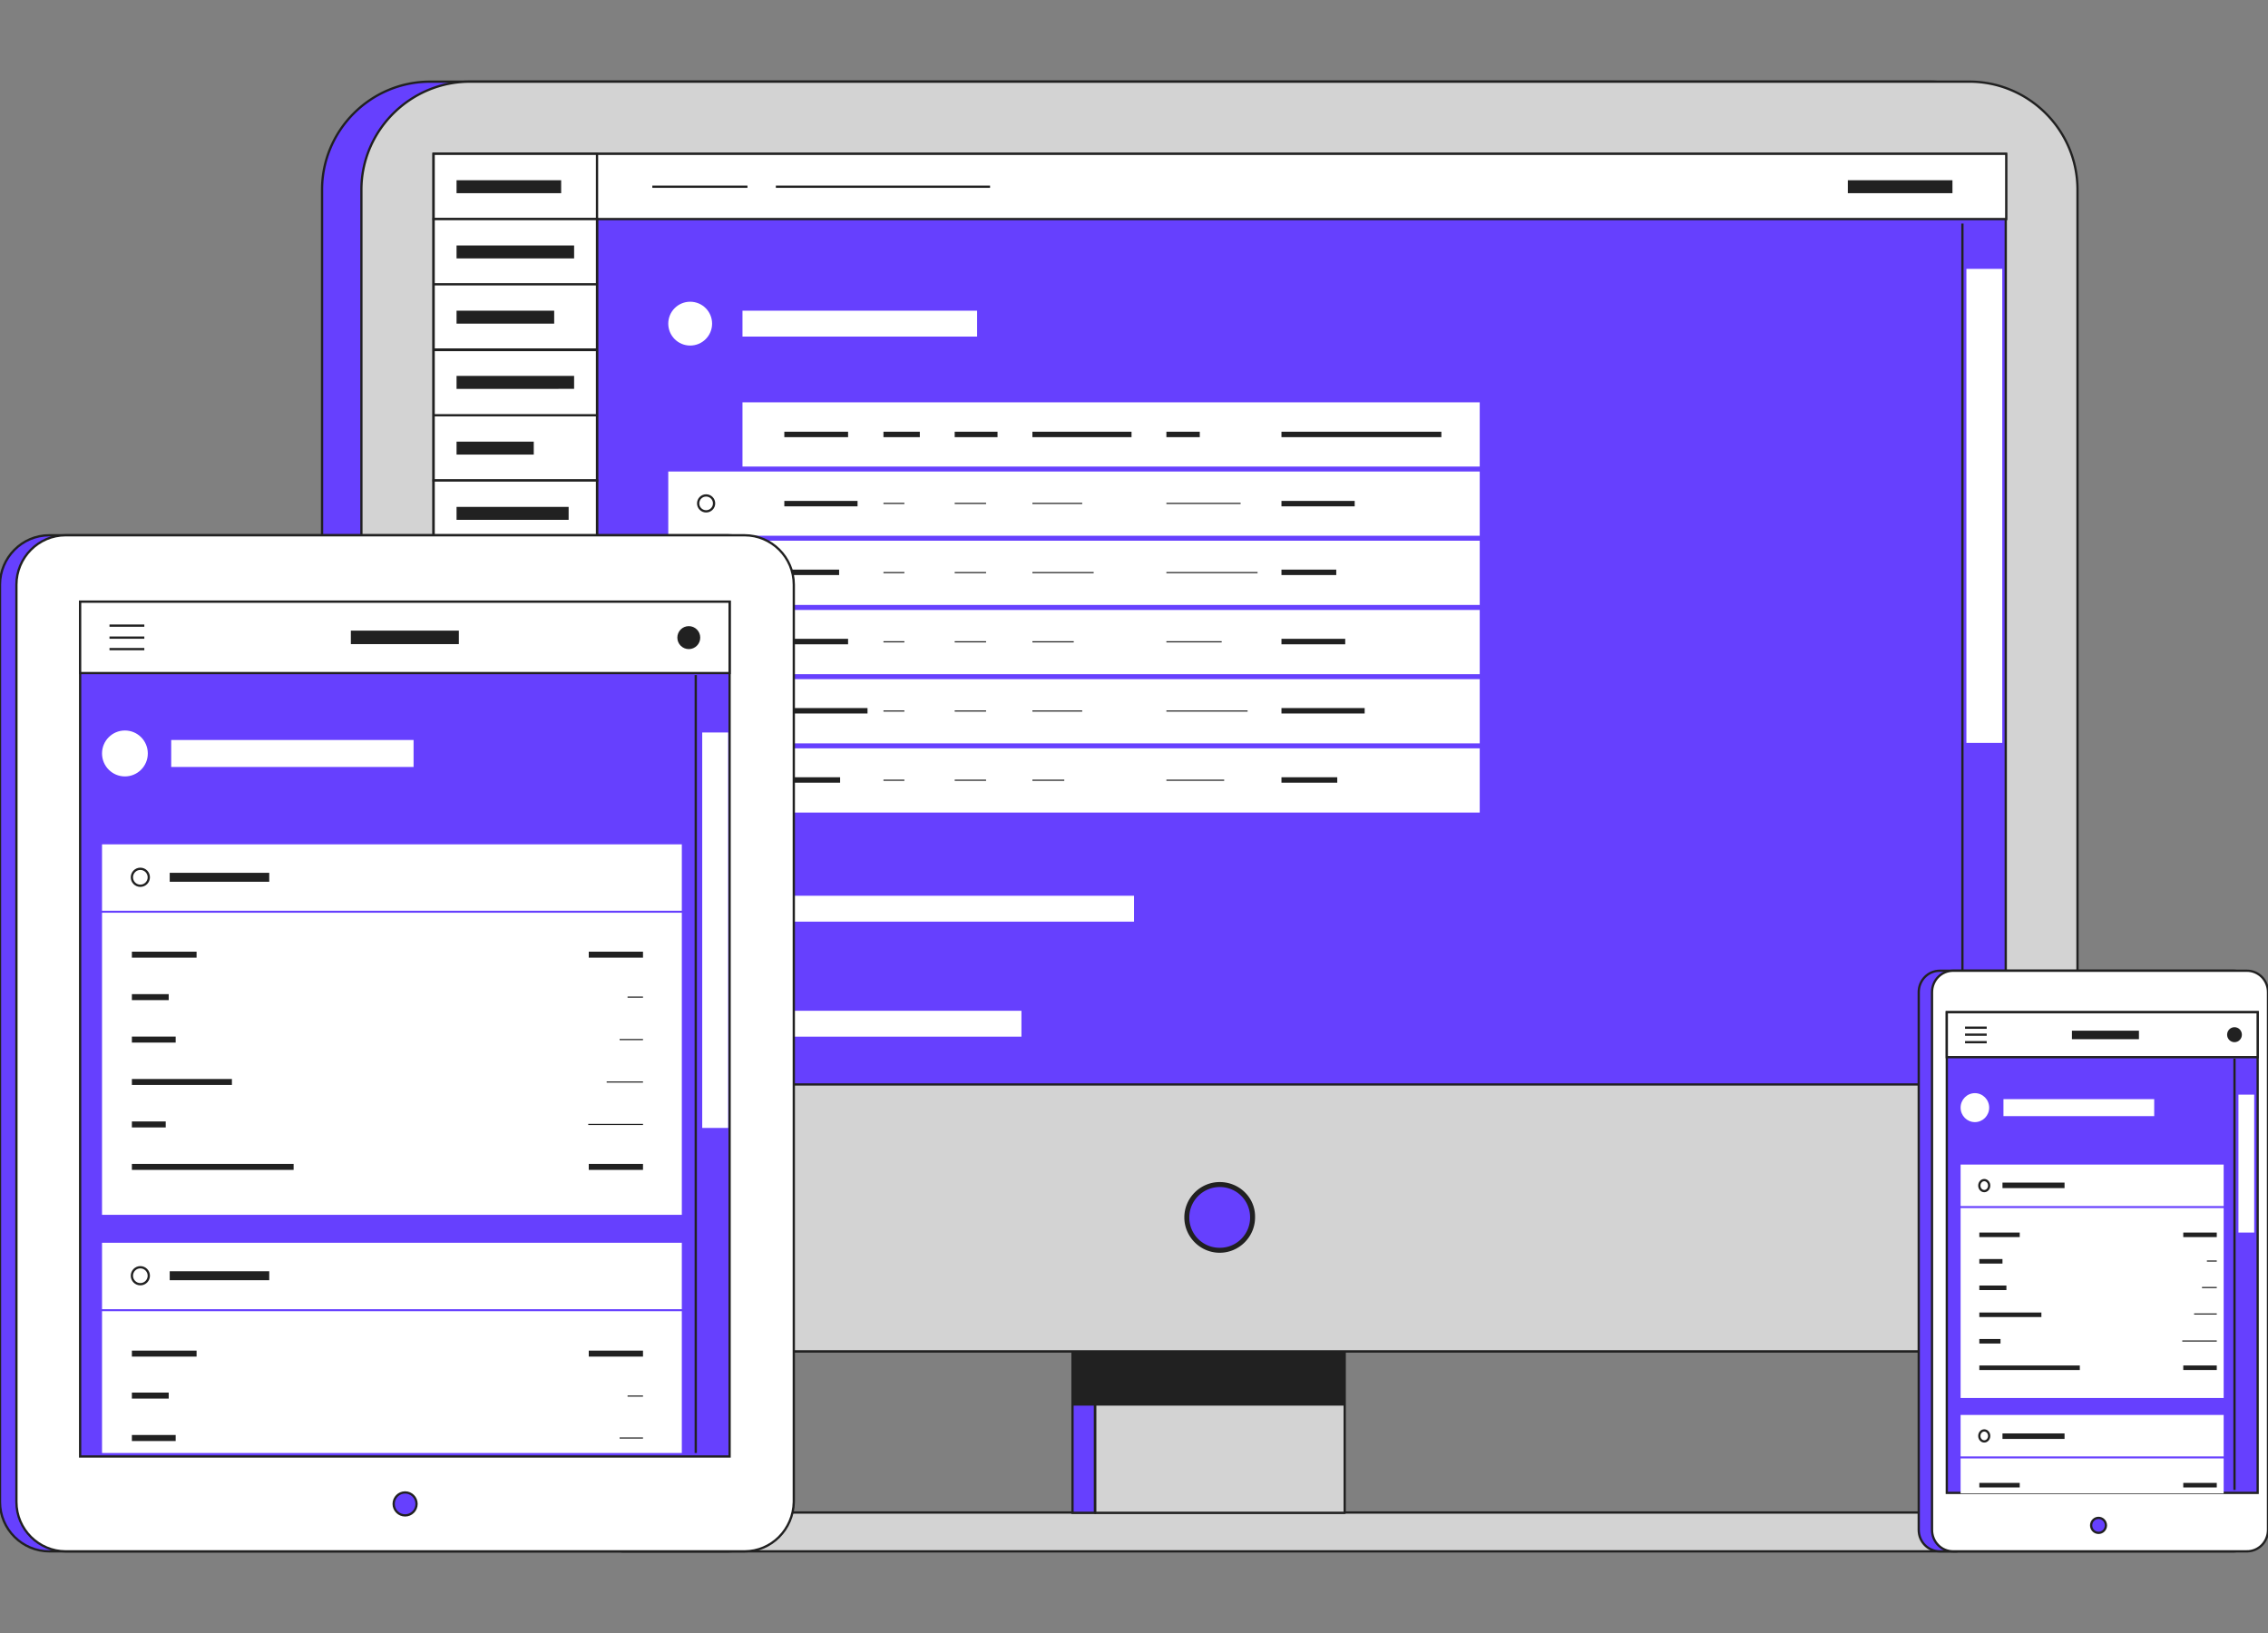 <svg width="500" height="360" xmlns="http://www.w3.org/2000/svg"><rect width="100%" height="100%" fill="#808080" stroke="none"/><g fill="none" fill-rule="evenodd"><g transform="translate(71 18)"><path stroke="#212121" stroke-width=".5" fill="#D3D3D3" fill-rule="nonzero" stroke-linecap="round" stroke-linejoin="round" d="M360.416 324H66.102v-8.562h294.314z"/><path stroke="#212121" stroke-width=".5" fill="#D3D3D3" fill-rule="nonzero" stroke-linecap="round" stroke-linejoin="round" d="M225.45 315.505h-55.019v-44.896h55.02z"/><path stroke="#212121" stroke-width=".5" fill="#6640FE" fill-rule="nonzero" d="M170.386 315.505h-4.942v-44.896h4.942z"/><g fill-rule="nonzero"><path d="M0 23.82v232.16c0 1.646.22 3.293.44 4.83.329 1.536.768 3.073 1.427 4.5s1.318 2.744 2.196 4.061c4.283 6.367 11.531 10.538 19.768 10.538h330.663c.768 0 1.647 0 2.416-.11a23.934 23.934 0 0 0 17.351-10.428c.55-.878 1.098-1.756 1.538-2.634.878-1.866 1.647-3.842 2.086-5.927.33-1.537.44-3.184.44-4.83V23.82c0-13.172-10.763-23.82-23.831-23.82H23.83C10.652 0 0 10.757 0 23.82zm15.814 197.253V23.82c0-4.281 3.624-7.904 7.907-7.904h330.663c4.283 0 7.907 3.623 7.907 7.904v197.253H15.814z" stroke="#212121" stroke-width=".5" fill="#6640FE"/><path d="M363.28 271.896c8.785 0 15.923-7.135 15.923-15.916V23.82c0-8.782-7.138-15.917-15.924-15.917H32.616c-8.785 0-15.924 7.135-15.924 15.917v232.16c0 8.781 7.139 15.916 15.924 15.916H363.28z" stroke="#212121" stroke-width=".5" fill="#6640FE"/><path d="M8.676 23.82v232.16h0c0 1.646.22 3.293.439 4.83.33 1.536.769 3.073 1.428 4.5.658 1.427 1.317 2.744 2.196 4.061 4.283 6.367 11.53 10.538 19.767 10.538H363.17c.77 0 1.648 0 2.416-.11a23.934 23.934 0 0 0 17.352-10.428c.549-.878 1.098-1.756 1.537-2.634.879-1.866 1.647-3.842 2.087-5.927.33-1.537.439-3.184.439-4.83h0V23.82C387 10.648 376.238 0 363.17 0H32.615C19.438 0 8.676 10.757 8.676 23.82z" stroke="#212121" stroke-width=".5" fill="#D3D3D3" stroke-linecap="round" stroke-linejoin="round"/><path d="M197.893 257.736c-4.064 0-7.248-3.293-7.248-7.245 0-3.951 3.294-7.244 7.248-7.244 3.953 0 7.248 3.293 7.248 7.244 0 3.952-3.185 7.245-7.248 7.245z" fill="#6640FE"/><path d="M197.893 243.686a6.654 6.654 0 0 1 6.699 6.696 6.654 6.654 0 0 1-6.7 6.695 6.654 6.654 0 0 1-6.698-6.695c0-3.733 3.075-6.696 6.699-6.696m0-1.098c-4.283 0-7.797 3.513-7.797 7.794 0 4.28 3.514 7.793 7.797 7.793 4.283 0 7.797-3.512 7.797-7.793.11-4.281-3.405-7.794-7.797-7.794z" fill="#212121"/></g><path fill="#212121" fill-rule="nonzero" d="M165.496 279.799h59.961v12.075h-59.961z"/><path stroke="#212121" stroke-width=".5" fill="#6640FE" fill-rule="nonzero" d="M24.599 15.916h346.587v205.157H24.599z"/><path stroke="#212121" stroke-width=".5" fill="#FFF" fill-rule="nonzero" d="M24.599 15.916h36.02v205.157h-36.02z"/><path stroke="#212121" stroke-width=".5" fill="#FFF" fill-rule="nonzero" d="M24.599 15.916h36.02v14.38h-36.02zm36.021 0h310.676v14.38H60.62z"/><path fill="#FFF" fill-rule="nonzero" d="M362.51 41.273h7.907v104.499h-7.907z"/><path fill="#212121" fill-rule="nonzero" d="M29.651 21.734h23.062v2.854H29.651zm306.723 0h23.062v2.854h-23.062z"/><path stroke="#212121" stroke-width=".5" fill="#FFF" fill-rule="nonzero" d="M24.599 30.296h36.02v14.38h-36.02zm0 14.38h36.02v14.38h-36.02zm0 14.489h36.02v14.38h-36.02zm0 14.38h36.02v14.38h-36.02z"/><path stroke="#212121" stroke-width=".5" fill="#FFF" fill-rule="nonzero" d="M24.599 87.924h36.02v14.38h-36.02zm0 14.49h36.02v14.38h-36.02zm0 14.38h36.02v14.38h-36.02z"/><path fill="#212121" fill-rule="nonzero" d="M29.651 36.114h25.917v2.854H29.651zm0 14.379h21.524v2.854H29.651z"/><path fill="#FFF" fill-rule="nonzero" d="M92.687 50.493h51.724v5.708H92.687zm0 20.198h162.531v14.16H92.687zM76.324 85.949h178.894v14.16H76.324zm0 15.257h178.894v14.16H76.324zm0 15.258h178.894v14.16H76.324zm0 15.258h178.894v14.16H76.324zm0 15.258h178.894v14.16H76.324z"/><path fill="#212121" fill-rule="nonzero" d="M29.651 64.873h25.917v2.854H29.651zm0 14.49h17.022v2.854H29.651zm0 14.379H54.36v2.854H29.651zm0 14.38h21.634v2.854H29.651zm0 14.379h25.917v2.854H29.651z"/><path stroke="#212121" stroke-width=".5" d="M72.81 23.161h20.975"/><path stroke="#212121" stroke-width=".25" d="M123.765 92.974h4.613m11.091 0h6.919m10.213 0h10.982m-10.982 15.258h13.508m-13.508 15.257h9.115m-9.115 15.258h10.982m-10.982 15.258h7.028m22.513-61.031h16.363m-16.363 15.258h20.097m-20.097 15.257h12.19m-12.19 15.258h17.901m-17.901 15.258h12.739m-59.412-45.773h6.919m-6.919 15.257h6.919m-6.919 15.258h6.919m-6.919 15.258h6.919m-22.623-45.773h4.613m-4.613 15.257h4.613m-4.613 15.258h4.613m-4.613 15.258h4.613"/><path stroke="#212121" stroke-width=".5" d="M100.045 23.161h47.221"/><ellipse fill="#FFF" fill-rule="nonzero" cx="81.156" cy="53.347" rx="4.832" ry="4.83"/><path fill="#FFF" fill-rule="nonzero" d="M92.687 179.471h86.317v5.708H92.687zm0 25.357h61.498v5.708H92.687z"/><ellipse stroke="#212121" stroke-width=".5" fill="#FFF" fill-rule="nonzero" cx="84.67" cy="92.974" rx="1.757" ry="1.756"/><ellipse stroke="#212121" stroke-width=".5" fill="#FFF" fill-rule="nonzero" cx="84.67" cy="108.232" rx="1.757" ry="1.756"/><ellipse stroke="#212121" stroke-width=".5" fill="#FFF" fill-rule="nonzero" cx="84.67" cy="123.489" rx="1.757" ry="1.756"/><ellipse stroke="#212121" stroke-width=".5" fill="#FFF" fill-rule="nonzero" cx="84.67" cy="138.747" rx="1.757" ry="1.756"/><ellipse stroke="#212121" stroke-width=".5" fill="#FFF" fill-rule="nonzero" cx="84.67" cy="154.005" rx="1.757" ry="1.756"/><path fill="#212121" fill-rule="nonzero" d="M101.911 77.167h14.057v1.207h-14.057zm0 15.258h16.143v1.207h-16.143zm0 15.148h12.08v1.207h-12.08zm0 15.258h14.057v1.207h-14.057zm0 15.258h18.34v1.207h-18.34zm0 15.257h12.3v1.207h-12.3zM211.51 92.425h16.143v1.207H211.51zm0 15.148h12.08v1.207h-12.08zm0 15.257h14.057v1.208H211.51zm0 15.259h18.34v1.207h-18.34zm0 15.257h12.3v1.207h-12.3zm-87.745-76.179h8.017v1.207h-8.017zm15.704 0h9.444v1.207h-9.444zm17.132 0h21.854v1.207h-21.854zm29.541 0h7.358v1.207h-7.358zm25.368 0h35.252v1.207H211.51z"/><path stroke="#212121" stroke-width=".5" d="M361.632 219.756V31.284"/></g><g transform="translate(0 118)"><path d="M160.517 224H10.862C4.937 224 0 219.157 0 213.103V10.897C0 4.953 4.828 0 10.862 0h149.655c5.925 0 10.862 4.843 10.862 10.897v202.206c0 6.054-4.937 10.897-10.862 10.897z" stroke="#212121" stroke-width=".5" fill="#6640FE" fill-rule="nonzero"/><path d="M164.138 224H14.483c-5.925 0-10.862-4.843-10.862-10.897V10.897C3.62 4.953 8.448 0 14.483 0h149.655C170.063 0 175 4.843 175 10.897v202.206c-.11 6.054-4.937 10.897-10.862 10.897z" stroke="#212121" stroke-width=".5" fill="#FFF" fill-rule="nonzero"/><path stroke="#212121" stroke-width=".5" fill="#6640FE" fill-rule="nonzero" d="M17.665 14.64h143.182v188.446H17.665z"/><path stroke="#212121" stroke-width=".5" fill="#FFF" fill-rule="nonzero" d="M17.665 14.64h143.182v15.741H17.665z"/><path fill="#212121" fill-rule="nonzero" d="M77.351 21.024h23.809v2.972H77.351z"/><path d="M24.138 19.923h7.68m-7.68 2.642h7.68m-7.68 2.532h7.68" stroke="#212121" stroke-width=".5"/><ellipse fill="#212121" fill-rule="nonzero" cx="151.85" cy="22.565" rx="2.524" ry="2.532"/><ellipse stroke="#212121" stroke-width=".5" fill="#6640FE" fill-rule="nonzero" cx="89.31" cy="213.543" rx="2.524" ry="2.532"/><path fill="#FFF" fill-rule="nonzero" d="M37.743 45.13h53.433v5.944H37.743z"/><ellipse fill="#FFF" fill-rule="nonzero" cx="27.539" cy="48.102" rx="5.047" ry="5.063"/><path fill="#FFF" fill-rule="nonzero" d="M22.492 68.136h127.821v14.64H22.492zm0 15.08h127.821v66.595H22.492z"/><path stroke="#212121" stroke-width=".25" d="M138.354 101.818h3.401m-5.156 9.356h5.156m-8.009 9.357h8.009m-12.068 9.356h12.068"/><ellipse stroke="#212121" stroke-width=".5" fill="#FFF" fill-rule="nonzero" cx="30.94" cy="75.4" rx="1.865" ry="1.871"/><path fill="#212121" fill-rule="nonzero" d="M129.796 91.801h11.959v1.321h-11.959zM37.414 74.41h21.944v1.981H37.414zm92.382 64.173h11.959v1.321h-11.959zM29.075 91.801h14.263v1.321H29.075zm0 9.357h8.119v1.321h-8.119zm0 9.356h9.655v1.321h-9.655zm0 9.356h22.053v1.321H29.075zm0 9.357h7.461v1.321h-7.461zm0 9.356h35.658v1.321H29.075z"/><path fill="#FFF" fill-rule="nonzero" d="M22.492 155.974h127.821v14.64H22.492zm0 15.081h127.821v31.261H22.492z"/><path stroke="#212121" stroke-width=".25" d="M138.354 189.767h3.401m-5.156 9.246h5.156"/><ellipse stroke="#212121" stroke-width=".5" fill="#FFF" fill-rule="nonzero" cx="30.94" cy="163.239" rx="1.865" ry="1.871"/><path fill="#212121" fill-rule="nonzero" d="M129.796 179.75h11.959v1.321h-11.959zm-92.382-17.501h21.944v1.981H37.414zm-8.339 17.501h14.263v1.321H29.075zm0 9.247h8.119v1.321h-8.119zm0 9.356h9.655v1.321h-9.655z"/><path fill="#FFF" fill-rule="nonzero" d="M154.812 43.479h5.705v87.178h-5.705z"/><path stroke="#212121" stroke-width=".5" d="M153.386 202.315V30.821"/></g><g transform="translate(423 214)"><path d="M69.398 128H4.67C2.063 128 0 125.907 0 123.263V4.737C0 2.093 2.063 0 4.67 0h64.728c2.606 0 4.67 2.093 4.67 4.737v118.526c0 2.644-2.172 4.737-4.67 4.737z" stroke="#212121" stroke-width=".5" fill="#6640FE" fill-rule="nonzero"/><path d="M72.33 128H7.602c-2.606 0-4.67-2.093-4.67-4.737V4.737C2.932 2.093 4.996 0 7.602 0H72.33C74.937 0 77 2.093 77 4.737v118.526c0 2.644-2.063 4.737-4.67 4.737z" stroke="#212121" stroke-width=".5" fill="#FFF" fill-rule="nonzero"/><path stroke="#212121" stroke-width=".5" fill="#6640FE" fill-rule="nonzero" d="M6.19 9.143h68.529v105.969H6.19z"/><path stroke="#212121" stroke-width=".5" fill="#FFF" fill-rule="nonzero" d="M6.19 9.143h68.529v9.914H6.19z"/><path fill="#212121" fill-rule="nonzero" d="M33.776 13.219h14.77v1.873h-14.77z"/><path d="M10.209 12.558h4.779M10.209 14.1h4.779m-4.779 1.652h4.779" stroke="#212121" stroke-width=".5"/><ellipse fill="#212121" fill-rule="nonzero" cx="69.615" cy="14.1" rx="1.629" ry="1.652"/><ellipse stroke="#212121" stroke-width=".5" fill="#6640FE" fill-rule="nonzero" cx="39.64" cy="122.272" rx="1.629" ry="1.652"/><path fill="#FFF" fill-rule="nonzero" d="M18.68 28.31h33.233v3.745H18.68z"/><ellipse fill="#FFF" fill-rule="nonzero" cx="12.381" cy="30.182" rx="3.15" ry="3.194"/><path fill="#FFF" fill-rule="nonzero" d="M9.231 42.74h57.994v9.143H9.231zm0 9.584h57.994v41.859H9.231z"/><ellipse stroke="#212121" stroke-width=".5" fill="#FFF" fill-rule="nonzero" cx="14.444" cy="47.367" rx="1.086" ry="1.212"/><path fill="#212121" fill-rule="nonzero" d="M18.463 46.706h13.684v1.212H18.463zm-5.105 11.015h8.906v1h-8.906zm0 5.838h5.104v1h-5.104zm0 5.839h5.973v1h-5.973zm0 5.948h13.684v1H13.358zm0 5.838h4.67v1h-4.67zm0 5.838h22.155v1H13.358z"/><path fill="#FFF" fill-rule="nonzero" d="M9.231 97.928h57.994v9.143H9.231zm0 9.583h57.994v7.711H9.231z"/><ellipse stroke="#212121" stroke-width=".5" fill="#FFF" fill-rule="nonzero" cx="14.444" cy="102.554" rx="1.086" ry="1.212"/><path stroke="#212121" stroke-width=".25" d="M63.533 64h2.172m-3.258 5.838h3.258m-4.996 5.838h4.996m-7.602 5.949h7.602"/><path fill="#212121" fill-rule="nonzero" d="M58.32 57.721h7.385v1H58.32zm0 29.301h7.385v1H58.32zm0 25.888h7.385v1H58.32zm-39.857-10.907h13.684v1.212H18.463zm-5.105 10.906h8.906v1h-8.906z"/><path fill="#FFF" fill-rule="nonzero" d="M70.484 27.318h3.475v30.403h-3.475z"/><path stroke="#212121" stroke-width=".5" d="M69.615 114.451V19.387"/></g></g></svg>